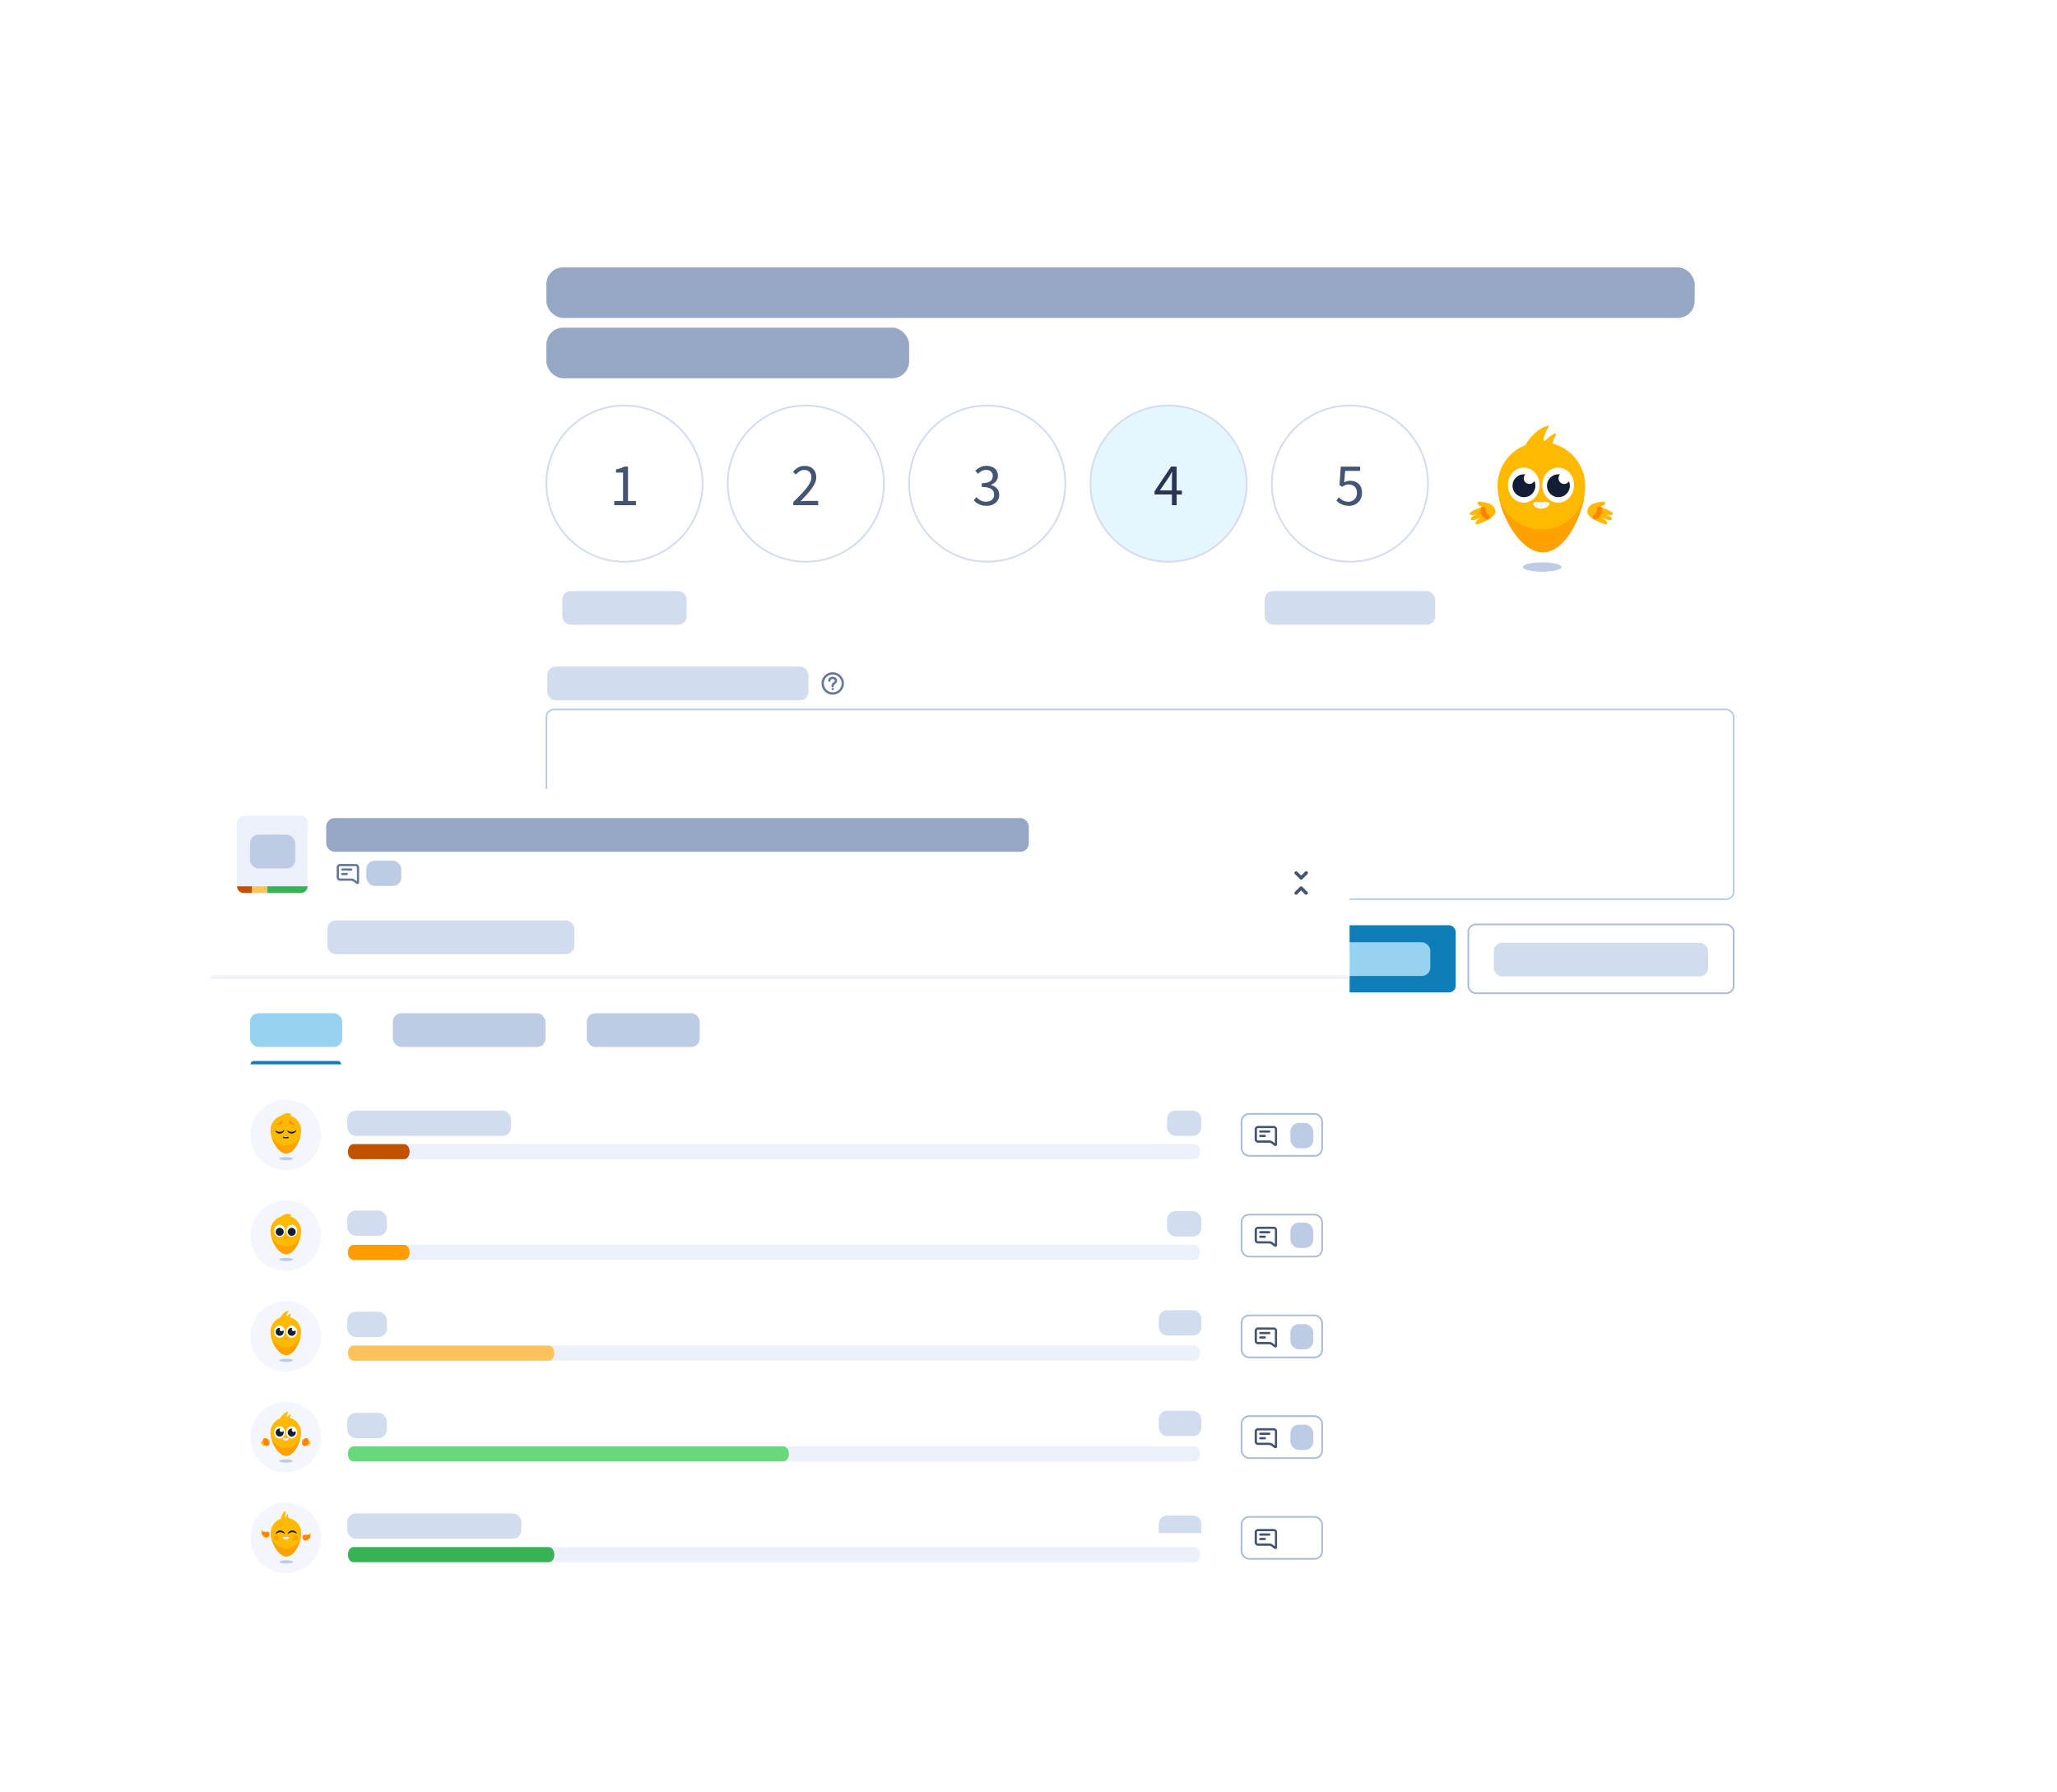 <?xml version="1.0" encoding="UTF-8"?><svg xmlns="http://www.w3.org/2000/svg" xmlns:xlink="http://www.w3.org/1999/xlink" viewBox="0 0 488.01 425.23"><defs><style>.cls-1,.cls-2,.cls-3,.cls-4,.cls-5,.cls-6,.cls-7{fill:none;}.cls-8{mask:url(#mask);}.cls-2{stroke:#ebf0fa;}.cls-2,.cls-3,.cls-4,.cls-5{stroke-width:.4px;}.cls-2,.cls-6,.cls-7{stroke-miterlimit:10;}.cls-9{filter:url(#drop-shadow-2);}.cls-10{fill:#f3f6fc;}.cls-11{fill:#98d2f1;}.cls-3{stroke:#acbbd7;}.cls-12{fill:#2a3551;}.cls-13{fill:#68d97b;}.cls-14{fill:#ffb900;}.cls-15{fill:#39b155;}.cls-16{fill:#e0e7f6;}.cls-17{fill:#ee701c;}.cls-18{fill:#ff9d00;}.cls-19{isolation:isolate;}.cls-20{fill:#e53f41;}.cls-21{clip-path:url(#clippath-17);}.cls-22{clip-path:url(#clippath-11);}.cls-23{clip-path:url(#clippath-16);}.cls-24{clip-path:url(#clippath-10);}.cls-25{clip-path:url(#clippath-15);}.cls-26{clip-path:url(#clippath-13);}.cls-27{clip-path:url(#clippath-14);}.cls-28{clip-path:url(#clippath-12);}.cls-29{fill:#96a6c5;}.cls-30{clip-path:url(#clippath-1);}.cls-31{clip-path:url(#clippath-3);}.cls-32{clip-path:url(#clippath-4);}.cls-33{clip-path:url(#clippath-2);}.cls-34{clip-path:url(#clippath-7);}.cls-35{clip-path:url(#clippath-6);}.cls-36{clip-path:url(#clippath-9);}.cls-37{clip-path:url(#clippath-8);}.cls-38{clip-path:url(#clippath-5);}.cls-39{fill:#ff8405;}.cls-40,.cls-41{fill:#fff;}.cls-42{fill:#0f7db8;}.cls-43{fill:#445473;}.cls-44{fill:#d2dcef;}.cls-41{filter:url(#drop-shadow-1);}.cls-45{fill:#ffc35c;}.cls-46{fill:#ffa200;}.cls-47{fill:#c25100;}.cls-48{fill:#fcfafa;}.cls-49{fill:#ebf0fa;}.cls-50{fill:#e6f6fe;}.cls-4{stroke:#becbe4;}.cls-51{fill:#131d35;}.cls-5{stroke:#d2dcef;}.cls-52{fill:#679;}.cls-6{stroke-width:1px;}.cls-6,.cls-7{stroke:#ff8405;stroke-linecap:round;}.cls-7{stroke-width:1.21px;}.cls-53{fill:#becbe4;}</style><filter id="drop-shadow-1" x="53.21" y="-5" width="435" height="308" filterUnits="userSpaceOnUse"><feOffset dx="0" dy="0"/><feGaussianBlur result="blur" stdDeviation="15.94"/><feFlood flood-color="#131d35" flood-opacity=".1"/><feComposite in2="blur" operator="in"/><feComposite in="SourceGraphic"/></filter><clipPath id="clippath-1"><rect class="cls-1" x="341.78" y="94.42" width="47.81" height="47.81"/></clipPath><filter id="drop-shadow-2" x="1.21" y="139" width="368" height="294" filterUnits="userSpaceOnUse"><feOffset dx="0" dy="0"/><feGaussianBlur result="blur-2" stdDeviation="15.94"/><feFlood flood-color="#131d35" flood-opacity=".1"/><feComposite in2="blur-2" operator="in"/><feComposite in="SourceGraphic"/></filter><clipPath id="clippath-2"><path class="cls-1" d="M56.24,210.28h16.73c0,.88-.71,1.59-1.59,1.59h-13.55c-.88,0-1.59-.71-1.59-1.59Z"/></clipPath><clipPath id="clippath-3"><path class="cls-1" d="M67.79,260.88h0c4.62,0,8.37,3.75,8.37,8.37h0c0,4.62-3.75,8.37-8.37,8.37h0c-4.62,0-8.37-3.75-8.37-8.37h0c0-4.62,3.75-8.37,8.37-8.37Z"/></clipPath><clipPath id="clippath-4"><rect class="cls-1" x="59.43" y="260.88" width="16.73" height="16.73"/></clipPath><clipPath id="clippath-5"><rect class="cls-1" x="82.54" y="271.44" width="202.16" height="3.59"/></clipPath><clipPath id="clippath-6"><path class="cls-1" d="M67.79,284.79h0c4.62,0,8.37,3.75,8.37,8.37h0c0,4.62-3.75,8.37-8.37,8.37h0c-4.62,0-8.37-3.75-8.37-8.37h0c0-4.62,3.75-8.37,8.37-8.37Z"/></clipPath><clipPath id="clippath-7"><rect class="cls-1" x="59.43" y="284.79" width="16.73" height="16.73"/></clipPath><clipPath id="clippath-8"><rect class="cls-1" x="82.54" y="295.34" width="202.16" height="3.59"/></clipPath><clipPath id="clippath-9"><path class="cls-1" d="M67.79,308.69h0c4.62,0,8.37,3.75,8.37,8.37h0c0,4.62-3.75,8.37-8.37,8.37h0c-4.62,0-8.37-3.75-8.37-8.37h0c0-4.62,3.75-8.37,8.37-8.37Z"/></clipPath><clipPath id="clippath-10"><rect class="cls-1" x="59.43" y="308.69" width="16.73" height="16.73"/></clipPath><clipPath id="clippath-11"><rect class="cls-1" x="82.54" y="319.25" width="202.16" height="3.59"/></clipPath><clipPath id="clippath-12"><path class="cls-1" d="M67.79,332.59h0c4.62,0,8.37,3.75,8.37,8.37h0c0,4.62-3.75,8.37-8.37,8.37h0c-4.62,0-8.37-3.75-8.37-8.37h0c0-4.62,3.75-8.37,8.37-8.37Z"/></clipPath><clipPath id="clippath-13"><rect class="cls-1" x="59.43" y="332.59" width="16.73" height="16.73"/></clipPath><clipPath id="clippath-14"><rect class="cls-1" x="82.54" y="343.15" width="202.16" height="3.59"/></clipPath><clipPath id="clippath-15"><path class="cls-1" d="M67.79,356.5h0c4.62,0,8.37,3.75,8.37,8.37h0c0,4.62-3.75,8.37-8.37,8.37h0c-4.62,0-8.37-3.75-8.37-8.37h0c0-4.62,3.75-8.37,8.37-8.37Z"/></clipPath><clipPath id="clippath-16"><rect class="cls-1" x="59.43" y="356.5" width="16.73" height="16.73"/></clipPath><clipPath id="clippath-17"><rect class="cls-1" x="82.54" y="367.05" width="202.16" height="3.59"/></clipPath><mask id="mask" x="49.87" y="231.4" width="346.21" height="153.38" maskUnits="userSpaceOnUse"><g id="path-12-inside-1_1_107639"><path class="cls-40" d="M49.87,231.8h346.21v152.98H49.87v-152.98Z"/></g></mask></defs><g id="Calque_3"><rect class="cls-41" x="101.14" y="43.42" width="338.64" height="211.15" rx="9.56" ry="9.56"/><g class="cls-19"><g class="cls-19"><path class="cls-43" d="M145.72,119.84v-.98h2.09v-6.74h-1.66v-.76c.42-.08.79-.17,1.1-.28.31-.11.59-.24.84-.39h.9v8.18h1.89v.98h-5.16Z"/></g></g><path class="cls-5" d="M148.15,96.21h0c10.23,0,18.53,8.29,18.53,18.53h0c0,10.23-8.29,18.53-18.53,18.53h0c-10.23,0-18.53-8.29-18.53-18.53h0c0-10.23,8.29-18.53,18.53-18.53Z"/><g class="cls-19"><g class="cls-19"><path class="cls-43" d="M188.19,119.84v-.7c.69-.69,1.3-1.31,1.84-1.86.54-.55.98-1.07,1.35-1.54.36-.47.64-.91.83-1.31.19-.4.29-.78.29-1.15,0-.53-.14-.96-.43-1.29-.29-.33-.72-.5-1.31-.5-.38,0-.74.11-1.06.32-.33.22-.62.48-.89.78l-.67-.67c.38-.42.79-.76,1.22-1.01s.95-.38,1.55-.38c.85,0,1.52.25,2.01.74.49.49.73,1.15.73,1.96,0,.43-.09.86-.28,1.3s-.44.88-.77,1.35c-.33.46-.72.95-1.18,1.45s-.95,1.04-1.5,1.6c.25-.02.51-.04.77-.06.27-.02.52-.03.76-.03h2.65v1.02h-5.91Z"/></g></g><path class="cls-5" d="M191.18,96.21h0c10.23,0,18.53,8.29,18.53,18.53h0c0,10.23-8.29,18.53-18.53,18.53h0c-10.23,0-18.53-8.29-18.53-18.53h0c0-10.23,8.29-18.53,18.53-18.53Z"/><g class="cls-19"><g class="cls-19"><path class="cls-43" d="M234.03,120.01c-.36,0-.7-.04-1-.11-.3-.07-.58-.17-.82-.29-.25-.12-.47-.26-.67-.41-.2-.15-.37-.32-.52-.49l.6-.77c.28.29.6.54.97.76.37.22.82.33,1.37.33s1.01-.15,1.36-.45c.35-.3.53-.71.53-1.23,0-.27-.05-.51-.15-.74s-.27-.42-.49-.58-.53-.29-.9-.37c-.37-.09-.83-.13-1.38-.13v-.9c.49,0,.9-.04,1.23-.13.33-.09.6-.21.8-.36.21-.15.35-.33.44-.54.09-.21.13-.44.13-.67,0-.45-.14-.8-.42-1.06-.28-.26-.67-.39-1.15-.39-.38,0-.73.09-1.05.26-.32.17-.62.4-.9.67l-.63-.75c.35-.33.74-.61,1.17-.82.43-.21.91-.32,1.46-.32.4,0,.77.05,1.1.16.33.1.62.26.87.45.24.2.43.44.57.72.13.29.2.62.2.99,0,.55-.15,1.01-.46,1.36-.31.35-.71.63-1.2.82v.06c.28.07.54.17.77.29.24.13.45.29.63.49.18.2.32.42.42.68s.15.54.15.86c0,.4-.08.76-.24,1.09s-.37.6-.65.82-.59.4-.95.52c-.36.12-.76.18-1.18.18Z"/></g></g><path class="cls-5" d="M234.21,96.21h0c10.23,0,18.53,8.29,18.53,18.53h0c0,10.23-8.29,18.53-18.53,18.53h0c-10.23,0-18.53-8.29-18.53-18.53h0c0-10.23,8.29-18.53,18.53-18.53Z"/><path class="cls-50" d="M277.23,96.21h0c10.23,0,18.53,8.29,18.53,18.53h0c0,10.23-8.29,18.53-18.53,18.53h0c-10.23,0-18.53-8.29-18.53-18.53h0c0-10.23,8.29-18.53,18.53-18.53Z"/><g class="cls-19"><g class="cls-19"><path class="cls-12" d="M278.03,119.84v-2.52h-4.12v-.77l3.92-5.85h1.32v5.68h1.25v.95h-1.25v2.52h-1.12ZM275.16,116.36h2.87v-2.65c0-.25,0-.54.02-.88.01-.34.03-.63.05-.88h-.06c-.11.22-.23.44-.36.65-.12.21-.25.43-.39.65l-2.14,3.13Z"/></g></g><path class="cls-5" d="M277.23,96.21h0c10.23,0,18.53,8.29,18.53,18.53h0c0,10.23-8.29,18.53-18.53,18.53h0c-10.23,0-18.53-8.29-18.53-18.53h0c0-10.23,8.29-18.53,18.53-18.53Z"/><g class="cls-19"><g class="cls-19"><path class="cls-43" d="M320.05,120.01c-.36,0-.7-.04-1-.11s-.57-.17-.82-.28c-.24-.11-.46-.25-.66-.39-.2-.15-.37-.3-.52-.47l.57-.77c.27.28.59.52.95.73.37.21.82.32,1.35.32.28,0,.54-.05.78-.15.24-.1.46-.24.64-.42s.33-.4.43-.66c.11-.26.16-.54.16-.86,0-.63-.18-1.12-.53-1.48-.35-.35-.83-.53-1.42-.53-.32,0-.59.05-.81.14-.22.1-.48.23-.75.42l-.63-.4.3-4.4h4.58v1.02h-3.54l-.24,2.71c.22-.11.44-.21.66-.27s.47-.1.75-.1c.39,0,.76.06,1.1.17s.65.29.9.52.46.53.61.89.22.79.22,1.28-.09.94-.26,1.32c-.17.38-.4.71-.69.97-.29.26-.61.46-.98.6-.37.14-.75.21-1.15.21Z"/></g></g><path class="cls-5" d="M320.26,96.21h0c10.23,0,18.53,8.29,18.53,18.53h0c0,10.23-8.29,18.53-18.53,18.53h0c-10.23,0-18.53-8.29-18.53-18.53h0c0-10.23,8.29-18.53,18.53-18.53Z"/><g class="cls-30"><path class="cls-14" d="M361.63,106.28s.17-.65.77-1.51c.61-.87,2.4-3.21,4.81-3.74.63-.14-.09.52-.53,1.62-.44,1.11-.64,1.94-.35,1.96.29.02.92-.78,1.58-1.22.66-.44,1.14-.74,1.24-.44.09.3-.58,1.2-.68,1.7-.13.6-.01,1.36.05,1.33,0,0,0,2.34-3.12,2.34s-3.76-2.03-3.76-2.03h0Z"/><path class="cls-14" d="M376.09,115.3c0,5.75-4.29,15.72-10.04,15.72s-10.78-9.97-10.78-15.72,4.66-10.41,10.41-10.41,10.41,4.66,10.41,10.41Z"/><path class="cls-46" d="M365.68,125.63c-4.69,0-8.67-3.06-10.04-7.3,1.26,5.66,5.58,12.7,10.41,12.7s8.83-7.4,9.8-13.12c-1.23,4.46-5.32,7.73-10.17,7.73Z"/><path class="cls-53" d="M365.88,135.64c2.53,0,4.59-.5,4.59-1.11s-2.05-1.11-4.59-1.11-4.59.5-4.59,1.11,2.05,1.11,4.59,1.11Z"/><path class="cls-14" d="M378.55,119.32c1.12-.22,2.09-.53,2.26-.02.18.55-1.13.93-1.13.93,0,0,3.08,1.1,3,1.62-.1.67-1.51.19-1.51.19,0,0,1.42.7,1.23,1.22-.2.53-2.31-.44-2.31-.44,0,0,1.55.92,1.09,1.51-.29.36-3.25-1.19-3.25-1.19,0,0-1.64-.96-1.32-2.08.29-1,.95-1.52,1.95-1.72h0Z"/><path class="cls-7" d="M379.47,120.79s.19,1.17-.94,1.84"/><path class="cls-39" d="M379.6,121.22l1.57.8-1.69-.53c-.2-.07-.08-.36.11-.27Z"/><path class="cls-39" d="M379.18,122.09l.91.71-1.06-.46c-.2-.1-.03-.38.15-.25Z"/><path class="cls-14" d="M352.8,119.32c-1.12-.22-2.09-.53-2.26-.02-.18.55,1.13.93,1.13.93,0,0-3.08,1.1-3,1.62.1.67,1.51.19,1.51.19,0,0-1.42.7-1.23,1.22.2.53,2.31-.44,2.31-.44,0,0-1.55.92-1.09,1.51.29.36,3.25-1.19,3.25-1.19,0,0,1.64-.96,1.32-2.08-.29-1-.95-1.52-1.95-1.72h0Z"/><path class="cls-7" d="M351.89,120.79s-.19,1.17.94,1.84"/><path class="cls-39" d="M351.87,121.5l-1.69.53,1.57-.8c.19-.09.31.2.11.27Z"/><path class="cls-39" d="M352.33,122.35l-1.06.46.91-.71c.18-.13.35.16.15.25Z"/><path class="cls-48" d="M364.44,119.14h2.47c.78,0,.94.42.36.95-.35.32-.9.59-1.63.58-.68,0-1.21-.27-1.56-.58-.58-.52-.42-.95.36-.95Z"/><path class="cls-2" d="M364.78,119.05l-.51,1.29"/><path class="cls-2" d="M366.52,119.01l.57,1.25"/><path class="cls-2" d="M365.68,119.14v1.53"/><path class="cls-40" d="M361.5,119.26c2.07,0,3.76-1.86,3.76-4.16s-1.68-4.16-3.76-4.16-3.76,1.86-3.76,4.16,1.68,4.16,3.76,4.16Z"/><path class="cls-40" d="M369.67,119.26c2.07,0,3.76-1.86,3.76-4.16s-1.68-4.16-3.76-4.16-3.76,1.86-3.76,4.16,1.68,4.16,3.76,4.16Z"/><path class="cls-51" d="M361.55,117.96c1.5,0,2.72-1.22,2.72-2.72s-1.22-2.72-2.72-2.72-2.72,1.22-2.72,2.72,1.22,2.72,2.72,2.72Z"/><path class="cls-51" d="M369.72,117.96c1.5,0,2.72-1.22,2.72-2.72s-1.22-2.72-2.72-2.72-2.72,1.22-2.72,2.72,1.22,2.72,2.72,2.72Z"/><path class="cls-40" d="M362.85,114.82c.74,0,1.35-.6,1.35-1.35s-.6-1.35-1.35-1.35-1.35.6-1.35,1.35.6,1.35,1.35,1.35Z"/><path class="cls-40" d="M371.09,114.82c.74,0,1.35-.6,1.35-1.35s-.6-1.35-1.35-1.35-1.35.6-1.35,1.35.6,1.35,1.35,1.35Z"/></g><path class="cls-52" d="M200.21,162.15c0-1.47-1.19-2.66-2.66-2.66s-2.66,1.19-2.66,2.66,1.19,2.66,2.66,2.66,2.66-1.19,2.66-2.66ZM199.68,162.15c0,1.17-.95,2.12-2.12,2.12s-2.12-.95-2.12-2.12.95-2.12,2.12-2.12,2.12.95,2.12,2.12ZM197.55,161.08c-.34,0-.53.22-.53.4,0,.15-.12.27-.27.27s-.27-.12-.27-.27c0-.56.52-.93,1.06-.93s1.06.37,1.06.93c0,.31-.17.57-.41.74-.11.08-.22.16-.29.24-.07.08-.1.15-.1.22v.13c0,.15-.12.27-.27.27s-.27-.12-.27-.27v-.13c0-.23.1-.42.22-.56.12-.14.27-.25.4-.34.12-.08.18-.19.18-.3,0-.18-.19-.4-.53-.4ZM197.55,163.74c.15,0,.27-.12.27-.27s-.12-.27-.27-.27-.27.12-.27.27.12.27.27.27Z"/><rect class="cls-40" x="129.63" y="168.32" width="281.67" height="45.02" rx="1.79" ry="1.79"/><rect class="cls-4" x="129.63" y="168.32" width="281.67" height="45.02" rx="1.79" ry="1.79"/><rect class="cls-42" x="305.12" y="219.51" width="40.24" height="15.94" rx="1.59" ry="1.59"/><g class="cls-19"><g class="cls-19"><path class="cls-40" d="M311.84,227.68c0-1.37.85-2.18,1.91-2.18.52,0,.94.24,1.21.53l-.4.47c-.22-.21-.47-.33-.79-.33-.66,0-1.15.56-1.15,1.49s.44,1.51,1.14,1.51c.36,0,.65-.15.88-.4l.41.45c-.35.4-.78.61-1.32.61-1.05,0-1.88-.77-1.88-2.15Z"/><path class="cls-40" d="M315.46,228.19c0-1.05.71-1.65,1.5-1.65s1.49.61,1.49,1.65-.71,1.64-1.49,1.64-1.5-.6-1.5-1.64ZM317.68,228.19c0-.62-.27-1.03-.72-1.03s-.72.41-.72,1.03.27,1.03.72,1.03.72-.41.72-1.03Z"/><path class="cls-40" d="M319.16,226.61h.62l.06.42h.02c.28-.27.6-.5,1.03-.5.68,0,.97.46.97,1.25v1.96h-.75v-1.87c0-.51-.15-.7-.48-.7-.27,0-.45.13-.7.38v2.18h-.76v-3.14Z"/><path class="cls-40" d="M322.86,228.68v-1.47h-.45v-.56l.48-.04.09-.98h.62v.98h.8v.6h-.8v1.47c0,.36.15.54.44.54.11,0,.22-.02.33-.06l.13.53c-.17.08-.4.13-.65.13-.73,0-1-.46-1-1.14Z"/><path class="cls-40" d="M324.98,225.65c0-.26.19-.43.45-.43s.45.17.45.43-.19.43-.45.43-.45-.17-.45-.43ZM325.05,226.61h.76v3.14h-.76v-3.14Z"/><path class="cls-40" d="M326.73,226.61h.62l.06.42h.02c.28-.27.6-.5,1.03-.5.68,0,.97.46.97,1.25v1.96h-.75v-1.87c0-.51-.15-.7-.48-.7-.27,0-.45.13-.7.38v2.18h-.76v-3.14Z"/><path class="cls-40" d="M330.27,228.58v-1.96h.75v1.87c0,.51.15.7.48.7.27,0,.45-.13.68-.43v-2.14h.75v3.14h-.62l-.06-.46h-.02c-.27.33-.57.54-1.01.54-.67,0-.96-.46-.96-1.25Z"/><path class="cls-40" d="M333.66,228.18c0-1.02.71-1.65,1.45-1.65.85,0,1.31.61,1.31,1.49,0,.15-.01.27-.04.38h-1.98c.08.52.41.83.91.83.27,0,.51-.08.73-.22l.25.47c-.29.22-.68.33-1.08.33-.87,0-1.54-.6-1.54-1.65ZM335.75,227.85c0-.46-.22-.73-.62-.73-.36,0-.66.26-.73.73h1.35Z"/><path class="cls-40" d="M337.1,226.61h.62l.06.56h.02c.23-.41.56-.64.89-.64.16,0,.26.03.36.06l-.15.64c-.1-.03-.17-.04-.3-.04-.25,0-.55.17-.73.64v1.9h-.76v-3.14Z"/></g></g><rect class="cls-40" x="348.35" y="219.32" width="62.95" height="16.33" rx="1.79" ry="1.79"/><rect class="cls-3" x="348.35" y="219.32" width="62.95" height="16.33" rx="1.79" ry="1.79"/></g><g id="Calque_4"><rect class="cls-11" x="317" y="223.55" width="22.33" height="8" rx="2" ry="2"/></g><g id="Calque_1"><g class="cls-9"><rect class="cls-40" x="49.87" y="187.18" width="270.31" height="197.61" rx="10.62" ry="10.62"/><path class="cls-49" d="M56.24,195.15c0-.88.71-1.59,1.59-1.59h13.55c.88,0,1.59.71,1.59,1.59v15.14h-16.73v-15.14Z"/><g class="cls-33"><rect class="cls-47" x="56.24" y="210.28" width="3.59" height="3.98"/><rect class="cls-45" x="59.83" y="210.28" width="3.59" height="3.98"/><rect class="cls-15" x="63.41" y="210.28" width="9.56" height="3.98"/></g><path class="cls-52" d="M84.56,209.68c.26.18.63,0,.63-.31v-3.62c0-.43-.36-.77-.8-.77h-3.72c-.44,0-.8.35-.8.77v2.44c0,.43.36.77.8.77h2.66c.17,0,.34.06.48.16l.75.56ZM80.68,205.5h3.72c.16,0,.27.12.27.24v3.35l-.53-.4c-.23-.17-.51-.27-.8-.27h-2.66c-.16,0-.27-.12-.27-.24v-2.44c0-.12.1-.24.27-.24ZM80.94,206.3c0-.15.12-.27.27-.27h2.12c.15,0,.27.12.27.27s-.12.27-.27.27h-2.12c-.15,0-.27-.12-.27-.27ZM80.94,207.36c0-.15.12-.27.27-.27h1.06c.15,0,.27.12.27.27s-.12.27-.27.27h-1.06c-.15,0-.27-.12-.27-.27Z"/><path class="cls-43" d="M308.69,207.73l-.91-.91c-.16-.16-.41-.16-.56,0-.16.16-.16.41,0,.56l1.2,1.2c.16.16.41.16.56,0l1.2-1.2c.16-.16.16-.41,0-.56-.16-.16-.41-.16-.56,0l-.91.91ZM310.17,212.16c.16-.16.16-.41,0-.56l-1.2-1.2c-.16-.16-.41-.16-.56,0l-1.2,1.2c-.16.16-.16.41,0,.56.16.16.41.16.56,0l.91-.91.91.91c.16.16.41.16.56,0Z"/><path class="cls-42" d="M59.43,252.52c0-.44.36-.8.8-.8h19.92c.44,0,.8.36.8.8h-21.51Z"/><g class="cls-31"><path class="cls-10" d="M67.79,260.88h0c4.62,0,8.37,3.75,8.37,8.37h0c0,4.62-3.75,8.37-8.37,8.37h0c-4.62,0-8.37-3.75-8.37-8.37h0c0-4.62,3.75-8.37,8.37-8.37Z"/><g class="cls-32"><path class="cls-14" d="M66.23,265.02s.3-.26.63-.42c.52-.25.66-.44,1.12-.5.35-.04.45.07.45.07.45-.16.78.37.7.45-.08.09-.36-.15-.39-.02-.06.21.01.33.03.32,0,0,0,.82-1.09.82s-1.46-.71-1.46-.71h0Z"/><path class="cls-14" d="M71.44,268.18c0,2.01-1.5,5.5-3.51,5.5s-3.77-3.49-3.77-5.5,1.63-3.64,3.64-3.64,3.64,1.63,3.64,3.64Z"/><path class="cls-46" d="M67.79,271.79c-1.64,0-3.04-1.07-3.52-2.56.44,1.98,1.95,4.44,3.64,4.44s3.09-2.59,3.43-4.59c-.43,1.56-1.86,2.71-3.56,2.71Z"/><path class="cls-53" d="M67.86,275.29c.89,0,1.61-.17,1.61-.39s-.72-.39-1.61-.39-1.61.17-1.61.39.72.39,1.61.39Z"/><path class="cls-46" d="M68.26,264.1c.1,0,.2.04.28.11.12.1.14.29-.02.35-.08.04-.16-.02-.23-.05-.09-.03-.19,0-.28.03.08-.06.19-.11.29-.08.08.02.12.07.19.04.06-.02.1-.07.08-.14-.03-.14-.18-.22-.32-.26h0Z"/><path class="cls-51" d="M69.22,268.55c.38,0,.7-.16.98-.42.05-.05.13,0,.11.07-.14.44-.62.76-1.08.75-.44.02-.91-.25-1.08-.66-.03-.07.05-.13.11-.08.25.21.63.34.97.33h0Z"/><path class="cls-51" d="M66.36,268.55c.38,0,.7-.16.98-.42.05-.05.13,0,.11.07-.14.44-.62.76-1.08.75-.44.02-.9-.25-1.08-.66-.03-.07.05-.13.11-.08.25.21.63.34.97.33h0Z"/><path class="cls-39" d="M66.98,266.37c-.37.41-.94.52-1.26.46-.13-.02-.11-.15,0-.16.43-.05.57-.13.88-.6.08-.12.26-.16.38-.08.14.11.07.29-.01.38Z"/><path class="cls-39" d="M68.61,266.37c.37.41.94.52,1.26.46.13-.02.11-.15,0-.16-.43-.05-.57-.13-.88-.6-.08-.12-.26-.16-.38-.08-.14.11-.07.29.01.38Z"/><path class="cls-51" d="M68.23,270.06h-.86c-.27,0-.33-.15-.13-.33.12-.11.32-.21.57-.2.24,0,.42.09.55.2.2.18.15.33-.13.33h0Z"/><path class="cls-48" d="M68.26,269.66c-.12-.08-.27-.13-.46-.13-.19,0-.35.05-.47.13,0,.01.02.03.03.04.08.07.8.07.87,0,0,0,.02-.02.02-.03Z"/><path class="cls-20" d="M68.18,270.06s-.12-.16-.36-.18c-.25-.02-.37.13-.41.18h.77Z"/></g></g><g class="cls-38"><path class="cls-49" d="M83.85,271.44h199.53c.73,0,1.31.8,1.31,1.79h0c0,.99-.59,1.79-1.31,1.79H83.85c-.73,0-1.31-.8-1.31-1.79h0c0-.99.59-1.79,1.31-1.79Z"/><path class="cls-47" d="M83.85,271.44h12.02c.73,0,1.31.8,1.31,1.79h0c0,.99-.59,1.79-1.31,1.79h-12.02c-.73,0-1.31-.8-1.31-1.79h0c0-.99.59-1.79,1.31-1.79Z"/></g><rect class="cls-40" x="294.55" y="264.27" width="19.12" height="9.96" rx="1.79" ry="1.79"/><path class="cls-43" d="M302.35,271.83c.26.18.63,0,.63-.31v-3.62c0-.43-.36-.77-.8-.77h-3.72c-.44,0-.8.35-.8.77v2.44c0,.43.36.77.8.77h2.66c.17,0,.34.06.48.16l.75.56ZM298.47,267.65h3.72c.16,0,.27.12.27.24v3.35l-.53-.4c-.23-.17-.51-.27-.8-.27h-2.66c-.16,0-.27-.12-.27-.24v-2.44c0-.12.1-.24.27-.24ZM298.73,268.45c0-.15.12-.27.27-.27h2.12c.15,0,.27.12.27.27s-.12.27-.27.27h-2.12c-.15,0-.27-.12-.27-.27ZM298.73,269.51c0-.15.12-.27.27-.27h1.06c.15,0,.27.12.27.27s-.12.27-.27.27h-1.06c-.15,0-.27-.12-.27-.27Z"/><rect class="cls-3" x="294.55" y="264.27" width="19.12" height="9.96" rx="1.79" ry="1.79"/><g class="cls-35"><path class="cls-10" d="M67.79,284.79h0c4.62,0,8.37,3.75,8.37,8.37h0c0,4.62-3.75,8.37-8.37,8.37h0c-4.62,0-8.37-3.75-8.37-8.37h0c0-4.62,3.75-8.37,8.37-8.37Z"/><g class="cls-34"><path class="cls-14" d="M66.23,288.92s.3-.26.63-.42c.52-.25.66-.44,1.12-.5.35-.04.45.07.45.07.45-.16.78.37.7.45-.08.09-.36-.15-.39-.02-.06.21.01.33.03.32,0,0,0,.82-1.09.82s-1.46-.71-1.46-.71h0Z"/><path class="cls-14" d="M71.44,292.08c0,2.01-1.5,5.5-3.51,5.5s-3.77-3.49-3.77-5.5,1.63-3.64,3.64-3.64,3.64,1.63,3.64,3.64Z"/><path class="cls-46" d="M67.79,295.69c-1.64,0-3.04-1.07-3.52-2.56.44,1.98,1.95,4.44,3.64,4.44s3.09-2.59,3.43-4.59c-.43,1.56-1.86,2.71-3.56,2.71Z"/><path class="cls-53" d="M67.86,299.2c.89,0,1.61-.17,1.61-.39s-.72-.39-1.61-.39-1.61.17-1.61.39.72.39,1.61.39Z"/><path class="cls-46" d="M68.26,288c.1,0,.2.04.28.11.12.1.14.29-.02.35-.08.04-.16-.02-.23-.05-.09-.03-.19,0-.28.03.08-.06.19-.11.29-.08.08.02.12.07.19.04.06-.02.1-.07.08-.14-.03-.14-.18-.22-.32-.26h0Z"/><path class="cls-40" d="M66.34,293.48c.73,0,1.31-.65,1.31-1.45s-.59-1.45-1.31-1.45-1.31.65-1.31,1.45.59,1.45,1.31,1.45Z"/><path class="cls-40" d="M69.2,293.48c.73,0,1.31-.65,1.31-1.45s-.59-1.45-1.31-1.45-1.31.65-1.31,1.45.59,1.45,1.31,1.45Z"/><path class="cls-51" d="M66.36,293.2c.53,0,.95-.43.95-.95s-.43-.95-.95-.95-.95.43-.95.95.43.95.95.95Z"/><path class="cls-51" d="M69.21,293.2c.53,0,.95-.43.95-.95s-.43-.95-.95-.95-.95.43-.95.95.43.95.95.95Z"/><path class="cls-17" d="M68.25,293.67c-.28.03-.59.06-.85.18-.04.01-.08.04-.12.05.01-.02.02-.04.04-.06.21-.27.64-.33.94-.17h0Z"/></g></g><g class="cls-37"><path class="cls-49" d="M83.85,295.34h199.53c.73,0,1.31.8,1.31,1.79h0c0,.99-.59,1.79-1.31,1.79H83.85c-.73,0-1.31-.8-1.31-1.79h0c0-.99.59-1.79,1.31-1.79Z"/><path class="cls-18" d="M83.85,295.34h12.02c.73,0,1.31.8,1.31,1.79h0c0,.99-.59,1.79-1.31,1.79h-12.02c-.73,0-1.31-.8-1.31-1.79h0c0-.99.59-1.79,1.31-1.79Z"/></g><rect class="cls-40" x="294.55" y="288.17" width="19.12" height="9.96" rx="1.79" ry="1.79"/><path class="cls-43" d="M302.35,295.74c.26.18.63,0,.63-.31v-3.62c0-.43-.36-.77-.8-.77h-3.72c-.44,0-.8.35-.8.77v2.44c0,.43.36.77.8.77h2.66c.17,0,.34.06.48.16l.75.56ZM298.47,291.56h3.72c.16,0,.27.12.27.24v3.35l-.53-.4c-.23-.17-.51-.27-.8-.27h-2.66c-.16,0-.27-.12-.27-.24v-2.44c0-.12.1-.24.27-.24ZM298.73,292.35c0-.15.12-.27.27-.27h2.12c.15,0,.27.12.27.27s-.12.27-.27.27h-2.12c-.15,0-.27-.12-.27-.27ZM298.73,293.42c0-.15.12-.27.27-.27h1.06c.15,0,.27.12.27.27s-.12.27-.27.27h-1.06c-.15,0-.27-.12-.27-.27Z"/><rect class="cls-3" x="294.55" y="288.17" width="19.12" height="9.96" rx="1.79" ry="1.79"/><g class="cls-36"><path class="cls-10" d="M67.79,308.69h0c4.62,0,8.37,3.75,8.37,8.37h0c0,4.62-3.75,8.37-8.37,8.37h0c-4.62,0-8.37-3.75-8.37-8.37h0c0-4.62,3.75-8.37,8.37-8.37Z"/><g class="cls-24"><path class="cls-14" d="M66.38,312.84s.06-.23.27-.53c.21-.3.84-1.12,1.68-1.31.22-.05-.03.18-.19.57-.15.39-.23.68-.12.69.1,0,.32-.27.55-.43.23-.15.4-.26.43-.15.03.1-.2.42-.24.6-.04.21,0,.48.02.46,0,0,0,.82-1.09.82s-1.32-.71-1.32-.71h0Z"/><path class="cls-14" d="M71.44,316c0,2.01-1.5,5.5-3.51,5.5s-3.77-3.49-3.77-5.5,1.63-3.64,3.64-3.64,3.64,1.63,3.64,3.64Z"/><path class="cls-46" d="M67.79,319.61c-1.64,0-3.04-1.07-3.52-2.56.44,1.98,1.95,4.44,3.64,4.44s3.09-2.59,3.43-4.59c-.43,1.56-1.86,2.71-3.56,2.71Z"/><path class="cls-53" d="M67.86,323.12c.89,0,1.61-.17,1.61-.39s-.72-.39-1.61-.39-1.61.17-1.61.39.72.39,1.61.39Z"/><path class="cls-40" d="M66.33,317.39c.73,0,1.31-.65,1.31-1.45s-.59-1.45-1.31-1.45-1.31.65-1.31,1.45.59,1.45,1.31,1.45Z"/><path class="cls-40" d="M69.19,317.39c.73,0,1.31-.65,1.31-1.45s-.59-1.45-1.31-1.45-1.31.65-1.31,1.45.59,1.45,1.31,1.45Z"/><path class="cls-51" d="M66.35,316.93c.53,0,.95-.43.95-.95s-.43-.95-.95-.95-.95.43-.95.95.43.95.95.95Z"/><path class="cls-51" d="M69.21,316.93c.53,0,.95-.43.95-.95s-.43-.95-.95-.95-.95.43-.95.95.43.95.95.95Z"/><path class="cls-40" d="M66.8,315.83c.26,0,.47-.21.47-.47s-.21-.47-.47-.47-.47.21-.47.47.21.47.47.47Z"/><path class="cls-40" d="M69.69,315.83c.26,0,.47-.21.47-.47s-.21-.47-.47-.47-.47.21-.47.47.21.47.47.47Z"/><path class="cls-17" d="M67.3,317.48c.16.02.31.05.46.05.15,0,.3-.03.46-.05-.24.24-.68.24-.92,0h0Z"/></g></g><g class="cls-22"><path class="cls-49" d="M83.85,319.25h199.53c.73,0,1.31.8,1.31,1.79h0c0,.99-.59,1.79-1.31,1.79H83.85c-.73,0-1.31-.8-1.31-1.79h0c0-.99.59-1.79,1.31-1.79Z"/><path class="cls-45" d="M83.85,319.25h46.36c.73,0,1.31.8,1.31,1.79h0c0,.99-.59,1.79-1.31,1.79h-46.36c-.73,0-1.31-.8-1.31-1.79h0c0-.99.59-1.79,1.31-1.79Z"/></g><rect class="cls-40" x="294.55" y="312.08" width="19.12" height="9.96" rx="1.79" ry="1.79"/><path class="cls-43" d="M302.35,319.64c.26.18.63,0,.63-.31v-3.62c0-.43-.36-.77-.8-.77h-3.72c-.44,0-.8.35-.8.77v2.44c0,.43.36.77.8.77h2.66c.17,0,.34.06.48.16l.75.56ZM298.47,315.46h3.72c.16,0,.27.12.27.24v3.35l-.53-.4c-.23-.17-.51-.27-.8-.27h-2.66c-.16,0-.27-.12-.27-.24v-2.44c0-.12.1-.24.27-.24ZM298.73,316.26c0-.15.12-.27.27-.27h2.12c.15,0,.27.12.27.27s-.12.27-.27.27h-2.12c-.15,0-.27-.12-.27-.27ZM298.73,317.32c0-.15.12-.27.27-.27h1.06c.15,0,.27.12.27.27s-.12.27-.27.27h-1.06c-.15,0-.27-.12-.27-.27Z"/><rect class="cls-3" x="294.55" y="312.08" width="19.12" height="9.96" rx="1.79" ry="1.79"/><g class="cls-28"><path class="cls-10" d="M67.79,332.59h0c4.62,0,8.37,3.75,8.37,8.37h0c0,4.62-3.75,8.37-8.37,8.37h0c-4.62,0-8.37-3.75-8.37-8.37h0c0-4.62,3.75-8.37,8.37-8.37Z"/><g class="cls-26"><path class="cls-14" d="M66.38,336.74s.06-.23.27-.53c.21-.3.84-1.12,1.68-1.31.22-.05-.03.18-.19.57-.15.39-.23.68-.12.69.1,0,.32-.27.55-.43.23-.15.4-.26.43-.15.03.1-.2.42-.24.6-.04.21,0,.48.02.46,0,0,0,.82-1.09.82s-1.32-.71-1.32-.71h0Z"/><path class="cls-14" d="M71.44,339.9c0,2.01-1.5,5.5-3.51,5.5s-3.77-3.49-3.77-5.5,1.63-3.64,3.64-3.64,3.64,1.63,3.64,3.64Z"/><path class="cls-46" d="M67.79,343.52c-1.64,0-3.04-1.07-3.52-2.56.44,1.98,1.95,4.44,3.64,4.44s3.09-2.59,3.43-4.59c-.43,1.56-1.86,2.71-3.56,2.71Z"/><path class="cls-53" d="M67.86,347.02c.89,0,1.61-.17,1.61-.39s-.72-.39-1.61-.39-1.61.17-1.61.39.72.39,1.61.39Z"/><path class="cls-14" d="M72.3,341.31c.39-.08.73-.18.79,0,.06.19-.4.32-.4.32,0,0,1.08.38,1.05.57-.03.24-.53.07-.53.07,0,0,.5.25.43.43-.07.19-.81-.15-.81-.15,0,0,.54.32.38.53-.1.13-1.14-.42-1.14-.42,0,0-.58-.34-.46-.73.1-.35.33-.53.68-.6h0Z"/><path class="cls-7" d="M72.62,341.82s.06.41-.33.64"/><path class="cls-39" d="M72.67,341.97l.55.28-.59-.19c-.07-.02-.03-.13.04-.1Z"/><path class="cls-39" d="M72.52,342.28l.32.25-.37-.16c-.07-.03-.01-.13.05-.09Z"/><path class="cls-14" d="M63.29,341.31c-.39-.08-.73-.18-.79,0-.06.19.4.32.4.32,0,0-1.08.38-1.05.57.03.24.53.07.53.07,0,0-.5.25-.43.43.07.19.81-.15.81-.15,0,0-.54.32-.38.53.1.13,1.14-.42,1.14-.42,0,0,.58-.34.46-.73-.1-.35-.33-.53-.68-.6h0Z"/><path class="cls-7" d="M62.97,341.82s-.06.41.33.64"/><path class="cls-39" d="M62.96,342.07l-.59.19.55-.28c.07-.03.11.07.04.1Z"/><path class="cls-39" d="M63.12,342.37l-.37.16.32-.25c.06-.05.12.06.05.09Z"/><path class="cls-48" d="M67.36,341.24h.86c.27,0,.33.15.13.33-.12.11-.32.21-.57.2-.24,0-.42-.09-.55-.2-.2-.18-.15-.33.13-.33Z"/><path class="cls-2" d="M67.48,341.21l-.18.45"/><path class="cls-2" d="M68.09,341.2l.2.44"/><path class="cls-2" d="M67.79,341.24v.54"/><path class="cls-40" d="M66.33,341.29c.73,0,1.31-.65,1.31-1.45s-.59-1.45-1.31-1.45-1.31.65-1.31,1.45.59,1.45,1.31,1.45Z"/><path class="cls-40" d="M69.19,341.29c.73,0,1.31-.65,1.31-1.45s-.59-1.45-1.31-1.45-1.31.65-1.31,1.45.59,1.45,1.31,1.45Z"/><path class="cls-51" d="M66.35,340.83c.53,0,.95-.43.95-.95s-.43-.95-.95-.95-.95.43-.95.95.43.95.95.95Z"/><path class="cls-51" d="M69.21,340.83c.53,0,.95-.43.95-.95s-.43-.95-.95-.95-.95.43-.95.95.43.95.95.95Z"/><path class="cls-40" d="M66.8,339.73c.26,0,.47-.21.47-.47s-.21-.47-.47-.47-.47.21-.47.47.21.47.47.47Z"/><path class="cls-40" d="M69.69,339.73c.26,0,.47-.21.47-.47s-.21-.47-.47-.47-.47.21-.47.47.21.47.47.47Z"/></g></g><g class="cls-27"><path class="cls-49" d="M83.85,343.15h199.53c.73,0,1.31.8,1.31,1.79h0c0,.99-.59,1.79-1.31,1.79H83.85c-.73,0-1.31-.8-1.31-1.79h0c0-.99.59-1.79,1.31-1.79Z"/><path class="cls-13" d="M83.85,343.15h102c.73,0,1.31.8,1.31,1.79h0c0,.99-.59,1.79-1.31,1.79h-102c-.73,0-1.31-.8-1.31-1.79h0c0-.99.59-1.79,1.31-1.79Z"/></g><rect class="cls-40" x="294.55" y="335.98" width="19.12" height="9.96" rx="1.79" ry="1.79"/><path class="cls-43" d="M302.35,343.54c.26.18.63,0,.63-.31v-3.62c0-.43-.36-.77-.8-.77h-3.72c-.44,0-.8.35-.8.77v2.44c0,.43.36.77.8.77h2.66c.17,0,.34.06.48.16l.75.56ZM298.47,339.37h3.72c.16,0,.27.12.27.24v3.35l-.53-.4c-.23-.17-.51-.27-.8-.27h-2.66c-.16,0-.27-.12-.27-.24v-2.44c0-.12.1-.24.27-.24ZM298.73,340.16c0-.15.12-.27.27-.27h2.12c.15,0,.27.12.27.27s-.12.27-.27.27h-2.12c-.15,0-.27-.12-.27-.27ZM298.73,341.23c0-.15.12-.27.27-.27h1.06c.15,0,.27.12.27.27s-.12.27-.27.27h-1.06c-.15,0-.27-.12-.27-.27Z"/><rect class="cls-3" x="294.55" y="335.98" width="19.12" height="9.96" rx="1.79" ry="1.79"/><g class="cls-25"><path class="cls-10" d="M67.79,356.5h0c4.62,0,8.37,3.75,8.37,8.37h0c0,4.62-3.75,8.37-8.37,8.37h0c-4.62,0-8.37-3.75-8.37-8.37h0c0-4.62,3.75-8.37,8.37-8.37Z"/><g class="cls-23"><path class="cls-53" d="M67.91,370.95c.89,0,1.61-.17,1.61-.39s-.72-.39-1.61-.39-1.61.17-1.61.39.72.39,1.61.39Z"/><path class="cls-14" d="M66.74,360.81s-.22-.13-.13-.49c.13-.51.67-1.84,1.05-1.74.2.05.1.34.04.76-.08.53.03.78.14.79.1,0,.07-.73.3-.89.23-.15.2.32.23.42.03.1.04.47.17.69.11.19.27.16.29.15,0,0,0,.82-1.09.82s-1-.51-1-.51h0Z"/><path class="cls-14" d="M71.48,363.77c0,2.01-1.5,5.5-3.51,5.5s-3.77-3.49-3.77-5.5,1.63-3.64,3.64-3.64,3.64,1.63,3.64,3.64Z"/><path class="cls-46" d="M67.84,367.38c-1.64,0-3.04-1.07-3.52-2.56.44,1.98,1.95,4.44,3.64,4.44s3.09-2.59,3.43-4.59c-.43,1.56-1.86,2.71-3.56,2.71Z"/><path class="cls-51" d="M66.48,363.5c-.38,0-.7.16-.98.42-.05.05-.13,0-.11-.07.14-.44.62-.76,1.08-.75.44-.02.91.25,1.08.66.03.07-.05.13-.11.08-.25-.21-.63-.34-.97-.33h0Z"/><path class="cls-51" d="M69.34,363.5c-.38,0-.7.16-.98.42-.05.05-.13,0-.11-.07.14-.44.62-.76,1.08-.75.44-.02.91.25,1.08.66.03.07-.05.13-.11.08-.25-.21-.63-.34-.97-.33h0Z"/><path class="cls-48" d="M67.43,364.66h.86c.27,0,.33.15.13.33-.12.11-.32.21-.57.2-.24,0-.42-.09-.55-.2-.2-.18-.15-.33.13-.33Z"/><path class="cls-2" d="M67.54,364.63l-.18.45"/><path class="cls-2" d="M68.16,364.62l.2.44"/><path class="cls-2" d="M67.86,364.66v.54"/><path class="cls-14" d="M63.46,364.21s.11.34-.11.5c-.25.18-.65.23-.82-.09-.17-.32-.54-1.26-.54-1.26,0,0-.14-.29,0-.35.15-.07.29.22.29.22l.29.59s.17-.21.26-.26c.14-.08.31-.14.42.04h.21s.07,0,.14.12c.03.06.13.32.01.45-.08.08-.14.04-.14.04h0Z"/><path class="cls-39" d="M63.46,364.21s.06.04.14-.04c.02-.02.04-.05.05-.09,0,0-.21.09-.17-.08.02-.09-.11.2-.11.2h.08Z"/><path class="cls-39" d="M63.07,363.48c-.22,0-.35.21-.46.38l-.06-.04c.13-.15.29-.35.51-.34Z"/><path class="cls-39" d="M63.45,363.6c-.06,0-.15,0-.21,0-.13.05-.27.2-.34.34l-.06-.03c.09-.15.22-.29.4-.34.06,0,.15.02.21.02h0Z"/><path class="cls-6" d="M63.09,364.07s-.22-.19-.52-.22"/><path class="cls-6" d="M63.35,364.26s.11-.17.11-.37"/><path class="cls-14" d="M72.24,364.92s-.12.34.1.5c.25.19.65.24.82-.07.18-.31.57-1.25.57-1.25,0,0,.14-.28,0-.35-.15-.07-.3.21-.3.21l-.3.58s-.17-.21-.25-.27c-.14-.08-.3-.15-.42.03h-.21s-.07,0-.14.12c-.03.06-.13.32-.02.45.08.09.14.05.14.05h0Z"/><path class="cls-39" d="M72.24,364.92s-.06.04-.14-.05c-.02-.03-.04-.06-.05-.09,0,0,.2.1.17-.08-.02-.09.11.21.11.21h-.08s0,.01,0,.01Z"/><path class="cls-39" d="M72.66,364.2c.22,0,.38.19.51.35l-.06.04c-.1-.17-.23-.38-.45-.38Z"/><path class="cls-39" d="M72.27,364.31c.06,0,.15-.01.21-.02.17.05.3.19.39.35l-.06.03s-.04-.07-.06-.11c-.06-.1-.18-.2-.27-.24-.06,0-.15,0-.21,0h0Z"/><path class="cls-6" d="M72.62,364.78s.22-.19.52-.21"/><path class="cls-6" d="M72.36,364.97s-.11-.18-.1-.37"/><path class="cls-46" d="M65.6,365.45c.33,0,.6-.27.6-.6s-.27-.6-.6-.6-.6.27-.6.6.27.6.6.6Z"/><path class="cls-46" d="M70.11,365.45c.33,0,.6-.27.6-.6s-.27-.6-.6-.6-.6.27-.6.6.27.6.6.6Z"/></g></g><g class="cls-21"><path class="cls-49" d="M83.85,367.05h199.53c.73,0,1.31.8,1.31,1.79h0c0,.99-.59,1.79-1.31,1.79H83.85c-.73,0-1.31-.8-1.31-1.79h0c0-.99.59-1.79,1.31-1.79Z"/><path class="cls-15" d="M83.85,367.05h46.36c.73,0,1.31.8,1.31,1.79h0c0,.99-.59,1.79-1.31,1.79h-46.36c-.73,0-1.31-.8-1.31-1.79h0c0-.99.59-1.79,1.31-1.79Z"/></g><rect class="cls-40" x="294.55" y="359.88" width="19.12" height="9.96" rx="1.79" ry="1.79"/><path class="cls-43" d="M302.35,367.45c.26.18.63,0,.63-.31v-3.62c0-.43-.36-.77-.8-.77h-3.72c-.44,0-.8.35-.8.77v2.44c0,.43.36.77.8.77h2.66c.17,0,.34.06.48.16l.75.56ZM298.47,363.27h3.72c.16,0,.27.12.27.24v3.35l-.53-.4c-.23-.17-.51-.27-.8-.27h-2.66c-.16,0-.27-.12-.27-.24v-2.44c0-.12.1-.24.27-.24ZM298.73,364.07c0-.15.12-.27.27-.27h2.12c.15,0,.27.12.27.27s-.12.27-.27.27h-2.12c-.15,0-.27-.12-.27-.27ZM298.73,365.13c0-.15.12-.27.27-.27h1.06c.15,0,.27.12.27.27s-.12.27-.27.27h-1.06c-.15,0-.27-.12-.27-.27Z"/><rect class="cls-3" x="294.55" y="359.88" width="19.12" height="9.96" rx="1.79" ry="1.79"/><g class="cls-8"><path class="cls-16" d="M49.87,232.2h270.31v-.8H49.87v.8Z"/></g></g></g><g id="anonymisation"><rect class="cls-29" x="129.63" y="63.43" width="272.42" height="12" rx="4" ry="4"/><rect class="cls-29" x="129.63" y="77.74" width="86.05" height="12" rx="4" ry="4"/><rect class="cls-29" x="77.39" y="194.09" width="166.69" height="8" rx="2" ry="2"/><rect class="cls-44" x="77.68" y="218.37" width="58.58" height="8" rx="2" ry="2"/><rect class="cls-44" x="82.4" y="263.49" width="38.84" height="6" rx="2" ry="2"/><rect class="cls-44" x="276.88" y="263.49" width="8.12" height="6" rx="2" ry="2"/><rect class="cls-44" x="276.88" y="287.35" width="8.12" height="6" rx="2" ry="2"/><rect class="cls-44" x="274.91" y="310.85" width="10.1" height="6" rx="2" ry="2"/><rect class="cls-44" x="274.91" y="334.71" width="10.1" height="6" rx="2" ry="2"/><path class="cls-44" d="M285.01,363.73h-10.1v-2.18c0-1.1.9-2,2-2h6.1c1.1,0,2,.9,2,2v2.18Z"/><rect class="cls-53" x="86.92" y="204.19" width="8.29" height="6" rx="2" ry="2"/><rect class="cls-44" x="82.4" y="359.06" width="41.28" height="6" rx="2" ry="2"/><rect class="cls-44" x="82.4" y="287.21" width="9.38" height="6" rx="2" ry="2"/><rect class="cls-44" x="82.4" y="311.21" width="9.38" height="6" rx="2" ry="2"/><rect class="cls-44" x="82.4" y="335.21" width="9.38" height="6" rx="2" ry="2"/><rect class="cls-53" x="93.2" y="240.39" width="36.22" height="8" rx="2" ry="2"/><rect class="cls-53" x="59.32" y="198.04" width="10.71" height="8" rx="2" ry="2"/><rect class="cls-11" x="59.32" y="240.39" width="21.87" height="8" rx="2" ry="2"/><rect class="cls-53" x="139.23" y="240.39" width="26.78" height="8" rx="2" ry="2"/><rect class="cls-44" x="133.4" y="140.22" width="29.5" height="8" rx="2" ry="2"/><rect class="cls-44" x="354.41" y="223.66" width="50.83" height="8" rx="2" ry="2"/><rect class="cls-44" x="129.84" y="158.15" width="61.96" height="8" rx="2" ry="2"/><rect class="cls-44" x="300.04" y="140.22" width="40.45" height="8" rx="2" ry="2"/><rect class="cls-53" x="306.14" y="266.43" width="5.44" height="6" rx="2" ry="2"/><rect class="cls-53" x="306.14" y="290.08" width="5.44" height="6" rx="2" ry="2"/><rect class="cls-53" x="306.14" y="314.15" width="5.44" height="6" rx="2" ry="2"/><rect class="cls-53" x="306.14" y="338.01" width="5.44" height="6" rx="2" ry="2"/></g></svg>